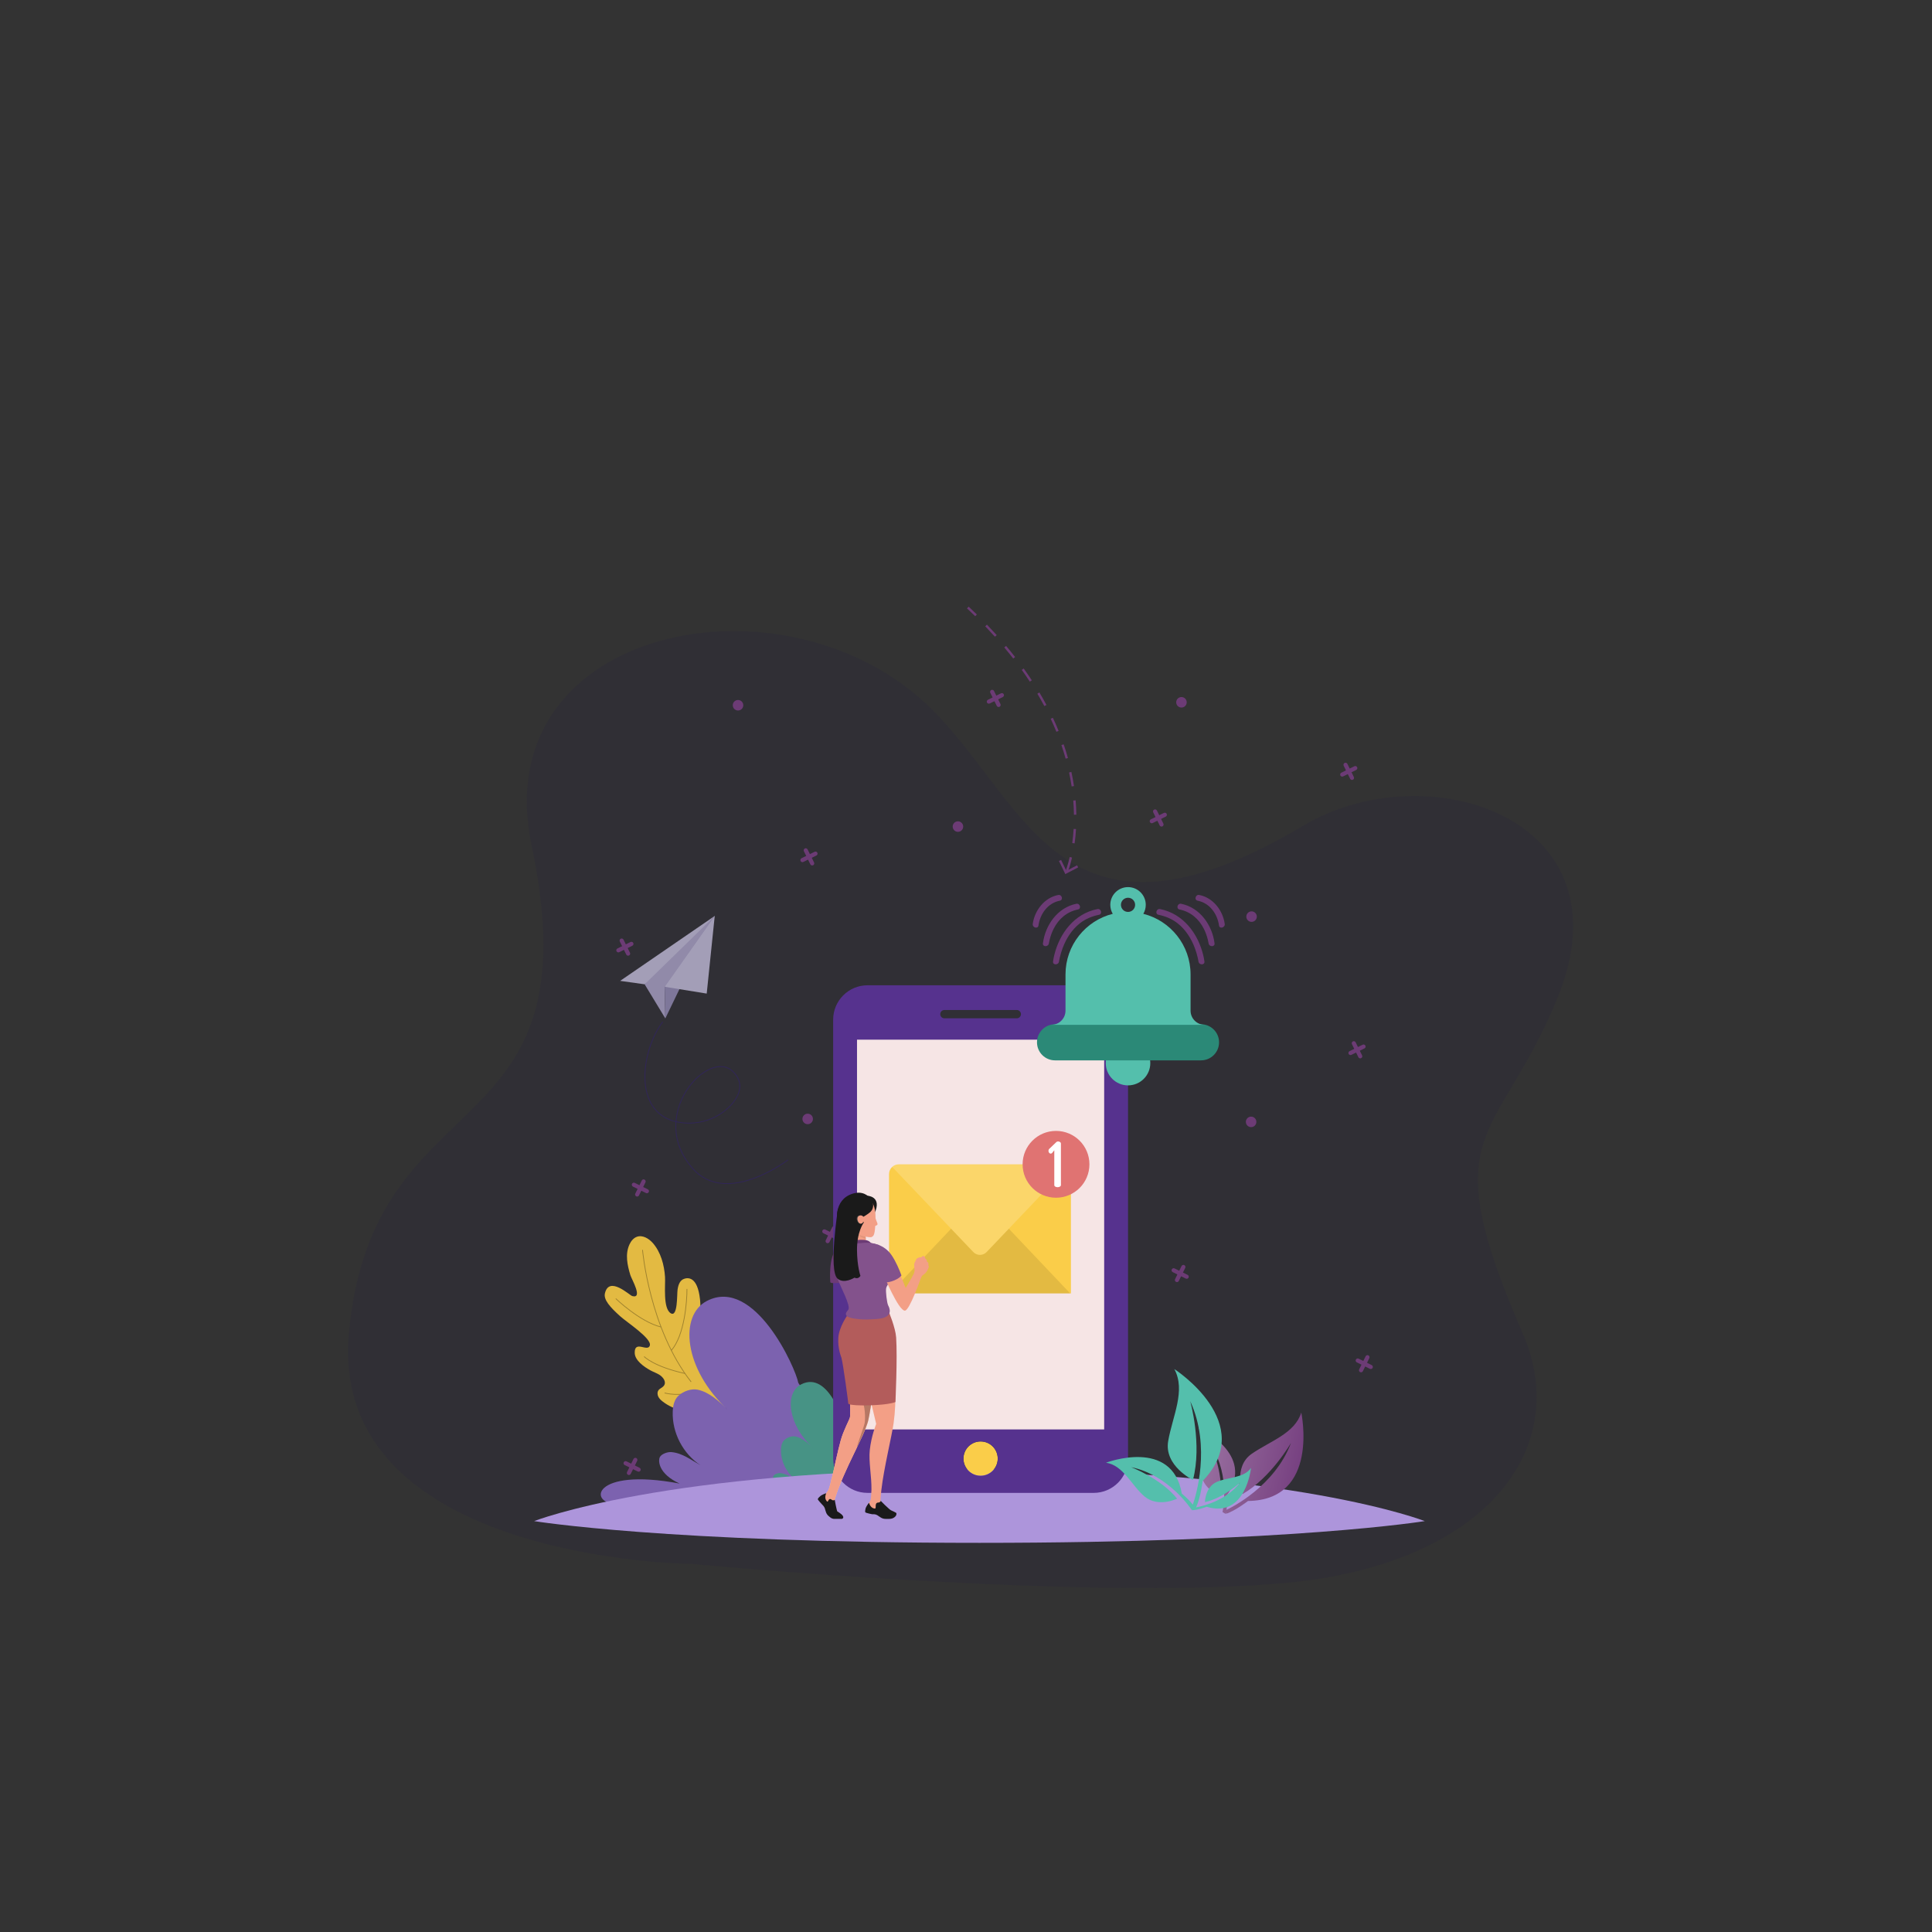 <?xml version="1.0" encoding="UTF-8"?> <!-- Generator: Adobe Illustrator 16.0.0, SVG Export Plug-In . SVG Version: 6.00 Build 0) --> <svg xmlns="http://www.w3.org/2000/svg" xmlns:xlink="http://www.w3.org/1999/xlink" id="Layer_1" x="0px" y="0px" width="2500px" height="2500px" viewBox="0 0 2500 2500" xml:space="preserve"><rect x="0" y="0" width="2500" height="2500" fill="#333333" stroke="none"/> <g> <path opacity="0.1" fill="#1C1347" d="M894.648,2023.679c0,0-470.094-3.417-443.135-298.701 c30.573-334.863,320.42-232.102,236.399-630.912c-60.188-285.688,332.514-362.462,518.902-175.234 c123.409,123.965,168.902,334.531,479.396,149.749c161.023-95.83,424.824-9.807,328.967,223.26 c-78.137,189.982-161.646,165.263-44.933,433.138c65.359,150.01-48.715,299.676-307.435,323.403S894.648,2023.679,894.648,2023.679 z"></path> <g> <g> <g> <circle fill="#6C3B75" cx="955.009" cy="912.582" r="6.802"></circle> <circle fill="#6C3B75" cx="1528.803" cy="908.775" r="6.802"></circle> <circle fill="#6C3B75" cx="1619.524" cy="1186.097" r="6.803"></circle> <circle fill="#6C3B75" cx="1239.572" cy="1069.591" r="6.802"></circle> <g> <g> <path fill="#6C3B75" d="M1277.16,909.074c-0.652-1.322-0.109-2.924,1.214-3.577l16.905-8.341 c1.322-0.652,2.925-0.109,3.577,1.213c0.653,1.323,0.109,2.925-1.214,3.577l-16.905,8.341 C1279.414,910.941,1277.813,910.397,1277.16,909.074z"></path> </g> <g> <path fill="#6C3B75" d="M1289.785,913.358l-8.341-16.905c-0.653-1.323-0.109-2.925,1.214-3.578 c1.322-0.653,2.924-0.109,3.577,1.214l8.341,16.905c0.652,1.323,0.109,2.924-1.214,3.577S1290.438,914.681,1289.785,913.358z"></path> </g> </g> <g> <g> <path fill="#6C3B75" d="M1035.963,1114.126c-0.653-1.323-0.109-2.925,1.213-3.578l16.906-8.341 c1.323-0.652,2.924-0.109,3.577,1.214c0.652,1.323,0.109,2.925-1.213,3.577l-16.906,8.341 C1038.218,1115.992,1036.615,1115.448,1035.963,1114.126z"></path> </g> <g> <path fill="#6C3B75" d="M1048.585,1118.409l-8.341-16.905c-0.653-1.322-0.109-2.925,1.213-3.577 c1.323-0.653,2.925-0.109,3.578,1.213l8.34,16.906c0.653,1.323,0.109,2.925-1.213,3.577 C1050.84,1120.276,1049.238,1119.732,1048.585,1118.409z"></path> </g> </g> <g> <g> <path fill="#6C3B75" d="M1734.439,1003.445c-0.652-1.323-0.109-2.927,1.213-3.579l16.906-8.341 c1.322-0.652,2.925-0.107,3.578,1.216c0.652,1.323,0.11,2.927-1.213,3.58l-16.905,8.341 C1736.695,1005.314,1735.093,1004.769,1734.439,1003.445z"></path> </g> <g> <path fill="#6C3B75" d="M1747.066,1007.73l-8.342-16.908c-0.653-1.323-0.111-2.927,1.212-3.58 c1.323-0.652,2.926-0.107,3.579,1.216l8.342,16.908c0.652,1.323,0.11,2.927-1.213,3.58S1747.719,1009.053,1747.066,1007.73z"></path> </g> </g> <g> <g> <path fill="#6C3B75" d="M1745.136,1363.764c-0.652-1.323-0.11-2.927,1.212-3.58l16.906-8.341 c1.322-0.652,2.926-0.106,3.578,1.216c0.652,1.323,0.11,2.927-1.213,3.58l-16.905,8.341 C1747.391,1365.632,1745.788,1365.087,1745.136,1363.764z"></path> </g> <g> <path fill="#6C3B75" d="M1757.762,1368.049l-8.342-16.908c-0.652-1.323-0.11-2.927,1.212-3.579 c1.323-0.652,2.926-0.107,3.578,1.216l8.343,16.908c0.652,1.322,0.11,2.926-1.213,3.579 C1760.018,1369.917,1758.414,1369.371,1757.762,1368.049z"></path> </g> </g> <g> <g> <path fill="#6C3B75" d="M797.762,1230.892c-0.653-1.323-0.108-2.928,1.214-3.581l16.906-8.341 c1.323-0.652,2.926-0.106,3.579,1.216c0.652,1.323,0.11,2.927-1.213,3.58l-16.906,8.341 C800.02,1232.759,798.415,1232.215,797.762,1230.892z"></path> </g> <g> <path fill="#6C3B75" d="M810.383,1235.174l-8.34-16.903c-0.653-1.323-0.108-2.928,1.215-3.581 c1.323-0.653,2.926-0.107,3.579,1.215l8.339,16.903c0.653,1.323,0.111,2.927-1.212,3.58 C812.641,1237.041,811.036,1236.496,810.383,1235.174z"></path> </g> </g> <g> <g> <path fill="#6C3B75" d="M1487.98,1063.813c-0.652-1.323-0.109-2.927,1.213-3.579l16.906-8.341 c1.322-0.653,2.925-0.107,3.577,1.215c0.653,1.323,0.11,2.927-1.212,3.58l-16.906,8.341 C1490.236,1065.682,1488.634,1065.137,1487.98,1063.813z"></path> </g> <g> <path fill="#6C3B75" d="M1500.604,1068.1l-8.342-16.908c-0.653-1.323-0.11-2.927,1.213-3.58 c1.322-0.652,2.925-0.107,3.578,1.216l8.342,16.908c0.652,1.322,0.11,2.927-1.213,3.579 C1502.859,1069.968,1501.257,1069.423,1500.604,1068.1z"></path> </g> </g> </g> <g> <circle fill="#6C3B75" cx="1618.933" cy="1451.707" r="6.802"></circle> <circle fill="#6C3B75" cx="1045.14" cy="1447.901" r="6.802"></circle> <circle fill="#6C3B75" cx="954.418" cy="1725.222" r="6.803"></circle> <circle fill="#6C3B75" cx="1334.371" cy="1608.716" r="6.802"></circle> <g> <g> <path fill="#6C3B75" d="M1296.782,1448.2c0.652-1.323,0.109-2.925-1.214-3.577l-16.905-8.341 c-1.323-0.652-2.925-0.109-3.577,1.213c-0.652,1.323-0.109,2.925,1.213,3.577l16.906,8.341 C1294.527,1450.066,1296.129,1449.522,1296.782,1448.2z"></path> </g> <g> <path fill="#6C3B75" d="M1284.157,1452.483l8.341-16.906c0.652-1.322,0.109-2.924-1.214-3.577 c-1.323-0.652-2.925-0.109-3.577,1.214l-8.341,16.905c-0.652,1.323-0.109,2.925,1.214,3.577 C1281.902,1454.35,1283.505,1453.806,1284.157,1452.483z"></path> </g> </g> <g> <g> <path fill="#6C3B75" d="M1537.979,1653.251c0.653-1.323,0.109-2.925-1.214-3.578l-16.905-8.34 c-1.323-0.653-2.925-0.109-3.577,1.213c-0.652,1.323-0.109,2.925,1.213,3.578l16.906,8.34 C1535.725,1655.117,1537.327,1654.573,1537.979,1653.251z"></path> </g> <g> <path fill="#6C3B75" d="M1525.357,1657.534l8.34-16.905c0.653-1.322,0.109-2.924-1.213-3.577 c-1.323-0.652-2.925-0.109-3.578,1.214l-8.34,16.905c-0.653,1.323-0.109,2.925,1.213,3.577 C1523.103,1659.401,1524.704,1658.857,1525.357,1657.534z"></path> </g> </g> <g> <g> <path fill="#6C3B75" d="M839.502,1542.57c0.653-1.322,0.11-2.927-1.212-3.579l-16.906-8.341 c-1.322-0.652-2.925-0.107-3.578,1.216c-0.653,1.323-0.111,2.927,1.212,3.579l16.906,8.341 C837.247,1544.438,838.85,1543.894,839.502,1542.57z"></path> </g> <g> <path fill="#6C3B75" d="M826.876,1546.855l8.342-16.907c0.653-1.323,0.111-2.927-1.212-3.58 c-1.323-0.652-2.926-0.107-3.578,1.216l-8.342,16.908c-0.652,1.322-0.11,2.927,1.213,3.579 C824.621,1548.725,826.224,1548.179,826.876,1546.855z"></path> </g> </g> <g> <g> <path fill="#6C3B75" d="M828.807,1902.889c0.652-1.323,0.111-2.927-1.212-3.58l-16.905-8.341 c-1.323-0.652-2.926-0.106-3.579,1.217c-0.653,1.322-0.111,2.927,1.212,3.579l16.905,8.341 C826.551,1904.757,828.154,1904.212,828.807,1902.889z"></path> </g> <g> <path fill="#6C3B75" d="M816.18,1907.174l8.342-16.908c0.652-1.322,0.11-2.927-1.212-3.579s-2.926-0.107-3.578,1.216 l-8.342,16.908c-0.652,1.322-0.11,2.927,1.213,3.579C813.925,1909.042,815.528,1908.496,816.18,1907.174z"></path> </g> </g> <g> <g> <path fill="#6C3B75" d="M1776.181,1770.017c0.652-1.322,0.108-2.928-1.215-3.58l-16.906-8.342 c-1.322-0.652-2.926-0.106-3.578,1.217c-0.652,1.322-0.11,2.927,1.213,3.579l16.905,8.341 C1773.923,1771.885,1775.527,1771.34,1776.181,1770.017z"></path> </g> <g> <path fill="#6C3B75" d="M1763.56,1774.299l8.339-16.903c0.653-1.322,0.107-2.928-1.215-3.58 c-1.323-0.653-2.926-0.107-3.578,1.215l-8.34,16.903c-0.652,1.323-0.11,2.927,1.213,3.58 C1761.301,1776.166,1762.906,1775.621,1763.56,1774.299z"></path> </g> </g> <g> <g> <path fill="#6C3B75" d="M1085.962,1602.938c0.652-1.322,0.11-2.927-1.213-3.579l-16.906-8.341 c-1.323-0.652-2.925-0.107-3.578,1.216c-0.653,1.323-0.111,2.927,1.212,3.579l16.906,8.341 C1083.706,1604.808,1085.309,1604.262,1085.962,1602.938z"></path> </g> <g> <path fill="#6C3B75" d="M1073.338,1607.226l8.342-16.908c0.653-1.323,0.11-2.927-1.212-3.58 c-1.323-0.652-2.926-0.106-3.579,1.216l-8.342,16.908c-0.653,1.323-0.11,2.927,1.212,3.579 C1071.083,1609.094,1072.686,1608.548,1073.338,1607.226z"></path> </g> </g> </g> <g> <path fill="#6C3B75" d="M1381.891,1127.729l-2.848-1.175c0.025-0.061,2.584-6.337,5.163-17.561l3.005,0.69 C1384.566,1121.184,1381.999,1127.465,1381.891,1127.729z M1390.551,1091.34l-3.053-0.419c0.821-5.961,1.425-12.113,1.788-18.29 l3.077,0.181C1391.995,1079.069,1391.384,1085.301,1390.551,1091.34z M1392.778,1054.207l-3.081,0.042 c-0.084-6.05-0.384-12.226-0.892-18.361l3.07-0.254C1392.391,1041.838,1392.695,1048.088,1392.778,1054.207z M1389.726,1017.172 l-3.048,0.458c-0.898-5.987-2.012-12.072-3.309-18.083l3.013-0.65C1387.691,1004.971,1388.817,1011.121,1389.726,1017.172z M1381.911,980.873l-2.967,0.832c-1.635-5.829-3.479-11.735-5.48-17.549l2.914-1.001 C1378.398,969.024,1380.26,974.986,1381.911,980.873z M1369.849,945.781l-2.851,1.16c-2.283-5.595-4.769-11.263-7.392-16.841 l2.789-1.312C1365.042,934.415,1367.55,940.132,1369.849,945.781z M1354.084,912.208l-2.72,1.446 c-2.837-5.321-5.875-10.714-9.033-16.027l2.65-1.574C1348.164,901.407,1351.226,906.839,1354.084,912.208z M1335.149,880.331 l-2.576,1.691c-3.325-5.068-6.833-10.17-10.424-15.174l2.503-1.794C1328.269,870.089,1331.8,875.228,1335.149,880.331z M1313.548,850.216l-2.433,1.896c-3.708-4.76-7.608-9.577-11.588-14.316l2.357-1.98 C1305.891,840.582,1309.815,845.425,1313.548,850.216z M1289.721,821.844l-2.288,2.062c-4.051-4.492-8.274-9.028-12.559-13.481 l2.221-2.137C1281.4,812.766,1285.649,817.324,1289.721,821.844z M1264.041,795.14l-2.154,2.202 c-3.434-3.354-6.953-6.718-10.564-10.089l2.104-2.251C1257.055,788.385,1260.592,791.767,1264.041,795.14z"></path> <polygon fill="#6C3B75" points="1395.135,1122.409 1378.509,1131.069 1370.288,1114.14 1373.06,1112.792 1379.898,1126.873 1393.711,1119.676 "></polygon> </g> <g> <path fill="none" stroke="#302558" stroke-miterlimit="10" d="M857.676,1322.089c-28.965,37.947-40.889,123.835,25.71,130.826 c20.758,2.179,41.75-4.243,57.41-18.042c12.571-11.077,25.431-30.259,8.167-47.862c-31.767-32.394-113.544,56.6-52.375,125.314 c43.882,49.295,123.117-11.492,123.117-11.492"></path> <g> <path fill="#918AA9" d="M854.96,1245.384c0.006-0.628-20.808,28.301-20.808,28.301l26.783,44.142l-0.863-40.952l33.309-21.862 l31.481-69.795L854.96,1245.384z"></path> <polygon fill="#7E779A" points="924.861,1185.216 860.935,1317.826 860.072,1276.874 "></polygon> <polygon fill="#A39EB7" points="924.861,1185.216 802.463,1269.241 834.152,1273.685 924.861,1185.216 860.072,1276.874 914.489,1285.701 "></polygon> </g> </g> </g> <g> <g> <g> <path fill="#E3BA42" d="M910.314,1769.349c-4.481-9.396-9.064-19.238-8.809-29.646c0.237-9.644-0.133-20.359,2.376-29.674 c2.512-9.319,2.958-19.11,1.917-28.707c-3.265-30.084-15.955-28.218-20.687-26.478c-4.649,1.71-7.263,6.295-8.347,14.026 c-0.872,6.218,0.35,35.885-8.699,30.547c-10.474-6.179-6.865-36.637-7.518-46.98c-0.976-15.473-5.477-32.373-15.988-44.165 c-5.18-5.812-13.208-10.519-20.519-7.843c-4.376,1.602-7.509,5.561-9.468,9.79c-5.9,12.739-2.77,26.958,1.118,39.778 c1.625,5.361,16.762,30.953,2.437,27.11c-3.421-0.918-30.046-26.714-35.368-3.453c-1.875,8.191,6.507,17.68,20.116,29.878 c8.498,7.617,40.709,28.56,38.027,37.557c-2.682,8.998-20.002-7.65-19.569,9.673c0.243,9.706,12.088,17.925,20.236,22.436 c3.876,2.146,8.167,3.513,11.896,5.906c4.422,2.84,9.537,9.126,5.391,14.288c-1.811,2.256-4.95,3.146-6.686,5.46 c-1.763,2.35-1.638,5.724-0.358,8.367c1.28,2.644,3.531,4.681,5.859,6.47c14.928,11.475,34.76,15.168,53.51,13.46 c18.751-1.708,36.685-8.37,53.943-15.897"></path> </g> <g> <path fill="none" stroke="#9F822E" stroke-miterlimit="10" d="M831.42,1617.352c0,0,8.773,102.055,62.911,170.802"></path> <path fill="none" stroke="#9F822E" stroke-miterlimit="10" d="M796.79,1680.376c0,0,31.121,30.028,58.609,36.773"></path> <path fill="none" stroke="#9F822E" stroke-miterlimit="10" d="M888.93,1667.854c0.122,15.914-3.106,59.96-20.219,79.574"></path> <path fill="none" stroke="#9F822E" stroke-miterlimit="10" d="M833.493,1755.354c0,0,12.108,12.916,52.824,21.921"></path> <path fill="none" stroke="#9F822E" stroke-miterlimit="10" d="M859.966,1802.462c0,0,20.881,5.981,40.977-3.153"></path> </g> </g> <g> <path fill="#7C62AF" d="M1032.983,1789.396c-3.364-19.057-56.575-137.846-118.167-106.035 c-36.586,18.896-30.007,88.474,27.14,141.039c-11.215-10.849-24.169-23.149-39.474-26.188 c-8.269-1.642-18.387,2.164-24.581,7.883c-5.511,5.088-7.131,13.124-7.386,20.62c-0.925,27.263,13.289,54.557,36.156,69.43 c-12.639-7.062-23.592-15.905-38.017-17.145c-4.688-0.402-12.633,2.282-14.802,6.456c-2.36,4.545-2.195,21.575,25.629,34.294 c-113.416-21.511-120.032,26.835-79.264,26.835c40.768,0,334.359,0,334.359,0"></path> </g> <g> <path fill="#479385" d="M1095.263,1854.19c-1.974-11.177-22.558-81.432-58.681-62.775 c-21.457,11.082-17.599,51.889,15.917,82.718c-6.578-6.363-14.174-13.577-23.151-15.36c-4.849-0.962-10.784,1.271-14.416,4.624 c-3.232,2.983-4.183,7.697-4.332,12.093c-0.542,15.99,7.793,31.997,21.205,40.72c-7.413-4.142-13.836-9.328-22.296-10.055 c-2.749-0.236-7.408,1.339-8.681,3.786c-1.384,2.665-1.288,12.654,15.031,20.113c-66.517-12.615-70.397,15.738-46.487,15.738 c23.909,0,158.015,0,158.015,0"></path> </g> </g> <path fill="#AD95DB" d="M1267.404,1901.336c-405.542,0-576.241,66.956-576.241,66.956s170.699,28.143,576.242,28.143 c405.542,0,576.241-28.143,576.241-28.143S1672.947,1901.336,1267.404,1901.336z"></path> <g> <g> <rect x="1097.203" y="1339.131" fill="#F6E5E5" width="338.622" height="522.604"></rect> <circle fill="#FACD49" cx="1268.889" cy="1887.409" r="22.182"></circle> <g> <path fill="#56328E" d="M1415.305,1274.955h-292.832c-24.396,0-44.364,19.949-44.364,44.364v568.08 c0,24.416,19.968,44.383,44.364,44.383h292.832c24.396,0,44.364-19.93,44.364-44.364v-568.099 C1459.669,1294.904,1439.701,1274.955,1415.305,1274.955z M1222.047,1306.934h93.682c2.965,0,5.367,2.402,5.367,5.386 c0,2.965-2.402,5.367-5.367,5.367h-93.682c-2.965,0-5.367-2.402-5.367-5.367 C1216.68,1309.336,1219.082,1306.934,1222.047,1306.934z M1268.889,1909.601c-12.255,0-22.183-9.928-22.183-22.201 s9.928-22.182,22.183-22.182c12.254,0,22.182,9.908,22.182,22.182S1281.143,1909.601,1268.889,1909.601z M1428.798,1849.679 h-319.819v-504.367h319.819V1849.679z"></path> </g> </g> <g> <circle fill="#54BFAC" cx="1459.666" cy="1375.653" r="28.82"></circle> <path fill="#2B8977" d="M1554.106,1325.396h-188.88c-12.899,0-23.356,10.457-23.356,23.357 c0,12.899,10.457,23.357,23.356,23.357h188.88c12.899,0,23.357-10.458,23.357-23.357 C1577.463,1335.854,1567.006,1325.396,1554.106,1325.396z"></path> <path fill="#54BFAC" d="M1540.586,1307.774v-46.822c0-37.866-26.008-69.645-61.133-78.474c2.004-3.409,3.164-7.38,3.164-11.619 c0-12.673-10.277-22.95-22.951-22.95c-12.673,0-22.949,10.276-22.949,22.95c0,4.239,1.16,8.21,3.163,11.619 c-35.125,8.829-61.127,40.608-61.127,78.474v46.822c0,10.135-8.217,18.353-18.353,18.353h198.532 C1548.797,1326.127,1540.586,1317.909,1540.586,1307.774z M1459.666,1180.033c-5.067,0-9.18-4.105-9.18-9.173 c0-5.075,4.112-9.18,9.18-9.18c5.068,0,9.181,4.105,9.181,9.18C1468.847,1175.928,1464.734,1180.033,1459.666,1180.033z"></path> <g> <g> <path fill="#6C3B75" d="M1370.328,1244.213c-0.224,1.792-0.002,0.035,0.108-0.571c0.241-1.331,0.495-2.657,0.791-3.977 c0.997-4.451,2.315-8.834,3.919-13.104c4.545-12.111,11.788-23.531,21.993-31.637c7.277-5.78,15.864-9.373,24.936-11.186 c4.846-0.968,2.794-8.378-2.044-7.411c-29.844,5.963-48.969,31.351-55.85,59.731c-0.652,2.69-1.195,5.407-1.539,8.155 C1362.03,1249.108,1369.722,1249.064,1370.328,1244.213L1370.328,1244.213z"></path> </g> <g> <path fill="#6C3B75" d="M1357.236,1220.675c-0.251,1.996,0.082-0.389,0.184-0.937c0.268-1.439,0.594-2.869,0.958-4.287 c1.22-4.737,2.886-9.36,5.103-13.724c6.485-12.764,17.096-21.956,31.311-24.835c4.844-0.981,2.794-8.391-2.043-7.411 c-24.209,4.904-40.218,27.519-43.197,51.194C1348.936,1225.569,1356.627,1225.524,1357.236,1220.675L1357.236,1220.675z"></path> </g> <g> <path fill="#6C3B75" d="M1343.779,1197.58c2.103-15.087,12.173-29.085,27.613-32.074c4.851-0.939,2.797-8.348-2.043-7.411 c-17.794,3.444-30.535,19.888-32.981,37.442C1335.694,1200.374,1343.099,1202.465,1343.779,1197.58L1343.779,1197.58z"></path> </g> </g> <g> <g> <path fill="#6C3B75" d="M1550.842,1244.213c0.225,1.792,0.002,0.035-0.107-0.571c-0.242-1.331-0.496-2.657-0.792-3.977 c-0.997-4.451-2.315-8.834-3.918-13.104c-4.546-12.111-11.788-23.531-21.994-31.637c-7.276-5.78-15.864-9.373-24.935-11.186 c-4.847-0.968-2.795-8.378,2.043-7.411c29.844,5.963,48.97,31.351,55.85,59.731c0.652,2.69,1.195,5.407,1.539,8.155 C1559.14,1249.108,1551.448,1249.064,1550.842,1244.213L1550.842,1244.213z"></path> </g> <g> <path fill="#6C3B75" d="M1563.934,1220.675c0.251,1.996-0.082-0.389-0.184-0.937c-0.267-1.439-0.593-2.869-0.958-4.287 c-1.219-4.737-2.885-9.36-5.103-13.724c-6.485-12.764-17.096-21.956-31.311-24.835c-4.844-0.981-2.794-8.391,2.043-7.411 c24.21,4.904,40.218,27.519,43.197,51.194C1572.234,1225.569,1564.544,1225.524,1563.934,1220.675L1563.934,1220.675z"></path> </g> <g> <path fill="#6C3B75" d="M1577.391,1197.58c-2.102-15.087-12.173-29.085-27.613-32.074c-4.851-0.939-2.797-8.348,2.043-7.411 c17.794,3.444,30.536,19.888,32.981,37.442C1585.476,1200.374,1578.071,1202.465,1577.391,1197.58L1577.391,1197.58z"></path> </g> </g> </g> <g> <path fill="#FACD49" d="M1381.69,1509.959l-113.606,72.199l-113.606-72.199c-2.492,2.297-4.069,5.575-4.069,9.212v141.928 c0,3.654,1.592,6.945,4.105,9.244l113.57-72.162l116.707,75.47h0.968v-154.479 C1385.76,1515.534,1384.184,1512.256,1381.69,1509.959z"></path> <path fill="#E3BA42" d="M1162.961,1673.65h221.831l-79.224-83.516H1230.6l-76.085,80.209 C1156.749,1672.389,1159.711,1673.65,1162.961,1673.65z"></path> <path fill="#FBD66A" d="M1162.961,1506.619c-3.267,0-6.244,1.275-8.483,3.34l104.947,110.128c4.763,4.998,12.556,4.998,17.318,0 l104.947-110.128c-2.239-2.065-5.216-3.341-8.483-3.341L1162.961,1506.619L1162.961,1506.619z"></path> <g> <circle fill="#E07372" cx="1366.478" cy="1506.619" r="43.231"></circle> <path fill="#FFFFFF" d="M1356.727,1489.304c0-1.402,0.566-2.508,1.699-3.317l8.415-8.091c0.593-0.593,1.321-0.89,2.185-0.89 c0.971,0,1.847,0.257,2.63,0.769c0.78,0.514,1.173,1.201,1.173,2.063v53.563c0,0.863-0.433,1.551-1.295,2.062 c-0.863,0.514-1.86,0.769-2.993,0.769c-1.188,0-2.198-0.255-3.034-0.769c-0.837-0.512-1.254-1.2-1.254-2.062v-44.987 l-2.832,3.561c-0.539,0.54-1.132,0.81-1.779,0.81c-0.81,0-1.498-0.364-2.063-1.093 C1357.01,1490.963,1356.727,1490.167,1356.727,1489.304z"></path> </g> </g> </g> <g> <path fill="#FFBE9D" d="M1065.863,1939.003c0.888-3.961,3.545-6.988,5.512-9.758c1.967-2.769,4.76-16.199,4.76-16.199 l0.139,0.036c3.433-14.005,7.65-35.067,11.639-49.284c3.676-13.102,10.572-25.143,11.871-29.59 c1.298-4.446-1.029-67.731-1.941-72.293c-0.976-4.885-3.95-10.228-5.583-20.468c-3.324-20.825,14.607-39.788,14.607-39.788 l29.613,31.921c-4.901,48.605-8.504,85.44-13.19,105.222c-4.453,18.799-30.738,61.876-42.732,99.903 c-0.818,3.085-1.306,5.5-1.115,6.359c0.444,1.998,2.462,8.73,2.919,9.687c0.183,0.383,6.686,5.55,2.365,5.44 c-4.264-0.107-14.378-13.552-15.88-14.568C1066.343,1943.929,1065.349,1941.3,1065.863,1939.003z"></path> <path id="XMLID_462_" fill="#1A1A1A" d="M1122.199,1547.259c0,0,19.799,0.567,9.312,23.144 C1121.024,1592.979,1122.199,1547.259,1122.199,1547.259z"></path> <path id="XMLID_461_" fill="#F39F86" d="M1127.707,1555.478c0,0,5.328,3.271,5.251,20.94c-0.002,0.611,2.164,5.831,2.359,6.446 c0.749,2.367-0.743,2.521-2.767,3.523c-0.819,13.328-2.82,13.086-4.573,14.259c-2.002,1.341-17.326-1.818-27.163-6.694 c-9.838-4.875-13.184-19.434-9.025-28.363C1095.948,1556.66,1116.202,1547.781,1127.707,1555.478z"></path> <path id="XMLID_459_" fill="#1A1A1A" d="M1083.411,1567.968c-1.577,8.376,2.522,21.175,18.945,26.715c0,0,1.46-5.057,2.509-10.01 c1.049-4.953,14.97-10.63,21.01-16.039c0.302-0.271,0.584-0.544,0.846-0.821c4.292-4.528,4.075-11.614,0.142-16.458 c-3.383-4.168-10.856-11.065-24.253-6.521C1090.658,1548.886,1085.36,1557.618,1083.411,1567.968z"></path> <path id="XMLID_458_" fill="#F39F86" d="M1122.985,1586.601c-2.581,2.798-3.071,8.456-2.854,13.861 c0.059,0.92,0.116,1.839,0.175,2.731c0.457,5.546,1.476,10.161,1.476,10.161l-18.942-0.469 c0.709-6.841-0.466-18.236-0.466-18.236S1129.089,1579.975,1122.985,1586.601z"></path> <path id="XMLID_457_" fill="#E2957A" d="M1120.306,1603.193c-6.987-2.414-12.56-6.359-12.56-6.359 c5.303,1.725,12.384,3.628,12.384,3.628C1120.189,1601.382,1120.247,1602.301,1120.306,1603.193z"></path> <path fill="#F39F86" d="M1065.863,1939.003c0.888-3.961,3.545-6.988,5.512-9.758c1.967-2.769,4.76-16.199,4.76-16.199 l0.139,0.036c3.433-14.005,7.65-35.067,11.639-49.284c3.676-13.102,10.572-25.143,11.871-29.59 c1.298-4.446-1.029-67.731-1.941-72.293c-0.976-4.885-3.95-10.228-5.583-20.468c-3.324-20.825,14.607-39.788,14.607-39.788 l29.613,31.921c-4.901,48.605-8.504,85.44-13.19,105.222c-4.453,18.799-30.738,61.876-42.732,99.903 c-0.818,3.085-1.306,5.5-1.115,6.359c0.444,1.998,2.462,8.73,2.919,9.687c0.183,0.383,6.686,5.55,2.365,5.44 c-4.264-0.107-14.378-13.552-15.88-14.568C1066.343,1943.929,1065.349,1941.3,1065.863,1939.003z"></path> <g opacity="0.25"> <path d="M1108.704,1873.365c0.672-5.183,9.94-28.058,10.396-33.264c1.032-12.307-0.983-24.806-5.781-35.793l18.4-31.187 c0.24,0,0.48,0.023,0.72,0.048c-0.191,1.823-0.383,3.622-0.575,5.374c-0.168,1.511-0.312,2.998-0.48,4.462 c-0.216,1.991-0.432,3.935-0.648,5.854c-0.744,6.646-1.487,12.858-2.231,18.593c-0.192,1.439-0.36,2.854-0.552,4.222 c-0.456,3.479-0.936,6.789-1.439,9.884c-0.456,3.022-0.936,5.854-1.415,8.492c-0.289,1.704-0.624,3.311-0.936,4.847 c-0.144,0.671-0.288,1.343-0.432,1.991c-0.145,0.671-0.288,1.295-0.432,1.919c-0.072,0.312-0.144,0.623-0.24,0.96l-4.036,11.257 L1108.704,1873.365z"></path> </g> <path id="XMLID_456_" fill="#1A1A1A" d="M1090.484,1961.349c-1.681-2.585-6.999-5.58-6.999-5.58l0,0.002 c-0.802-1.019-3.663-16.131-3.336-15.477c0.559,1.094-2.327,1.652-3.747,0.488c-4.957-3.979-4.164,4.543-6.608,1.728 c-3.491-4.003-1.047-9.286-0.674-10.171c-1.141-0.093-5.876,2.267-7.133,3.197c-1.14,0.838-3.27,2.869-3.782,4.219 c-0.326,0.931,5.864,7.363,5.864,7.363s0,0,1.257,1.326c1.257,1.327,2.211,3.607,2.42,4.957c0.093,0.582,0.605,2.165,1.187,3.677 c0.698,1.886,1.908,3.538,3.467,4.818c0,0,0.974,0.8,1.999,1.639c1.498,1.228,3.374,1.898,5.31,1.898h8.075 c0.002-0.004,0.002-0.007,0.004-0.011l1.238-0.001c1.268-0.002,2.361-1.094,2.166-2.347 C1091.114,1962.572,1090.904,1961.995,1090.484,1961.349z"></path> <path id="XMLID_455_" fill="#F39F86" d="M1158.913,1957.388c-0.642-0.851-8.207-2.791-11.673-4.62 c-3.302-1.742-7.043-6.727-7.676-8.755s0.445-11.922,0.923-16.074c3.3-28.597,13.607-69.986,15.884-86.69 c3.958-29.035,2.884-59.468-4.118-107.28l-38.881-35.816c0,0-13.656,20.691-11.612,41.837 c1.186,12.268,11.025,15.024,12.294,19.864c1.27,4.84,19.732,82.707,19.732,82.707s-6.388,15.898-8.286,33.776 c-1.621,15.261,2.456,33.813,2.159,51.492c-0.158,3.446-0.307,11.714-1.553,14.238c-1.528,3.094-5.025,6.573-5.231,10.631 c-0.119,2.352,1.022,2.402,3.899,3.587s4.681-0.377,5.701-0.327c5.911,0.286,7.529,6.821,17.695,7.733 c3.135,0.281,7.837-1.042,10.47-3.287C1159.66,1959.535,1159.554,1958.239,1158.913,1957.388z"></path> <path id="XMLID_454_" fill="#1A1A1A" d="M1159.461,1961.059c-0.384,0.722-1.083,1.548-2.104,2.327 c-1.858,1.419-4.204,2.048-6.542,2.048h-4.975c-2.018,0-4.001-0.528-5.747-1.542c-1.397-0.81-2.807-1.702-3.23-2.088 c-1.024-0.932-3.211-2.072-5.027-2.305c-1.815-0.232-3.212-0.069-3.212-0.069s-8.634-1.652-8.96-2.584 c-0.465-1.373,0.14-3.887,0.489-5.259c0.396-1.514,3.468-6.308,4.422-6.959c0.279,0.931,1.722,6.562,6.982,7.447 c3.654,0.628-1.098-7.734,5.256-7.804c1.838,0,3.724-2.258,2.606-2.746c-1.117-0.489,11.641,12.133,13.643,12.854 c2.001,0.722,5.469,2.63,6.47,3.188C1160.229,1957.963,1160.136,1959.802,1159.461,1961.059z"></path> <path id="XMLID_453_" fill="#B35C5B" d="M1158.682,1814.2c0,0-6.59,3.296-30.62,4.176c-2.159,0.113-4.432,0.171-6.875,0.199 c-1.562,0.028-3.039,0.028-4.431,0.028c-13.038-0.028-19.174-1.222-19.088-2.471c0.057-1.364-6.647-51.556-8.862-59.168 c-0.824-2.784-4.772-11.931-4.034-25.679c0.767-13.747,11.703-30.138,14.685-33.12l50.59-0.823c0,0,8.72,20.622,9.572,33.376 C1161.38,1757.59,1158.682,1814.2,1158.682,1814.2z"></path> <path id="XMLID_452_" fill="#6C3B75" d="M1100.925,1609.549c0,0-9.769,0.311-17.192,5.83c-12.26,9.116-9.35,43.564-9.35,43.564 s-0.598,1.799,7.547,1.342c8.146-0.457,14.678-2.774,14.678-2.774l-2.354-27.613L1100.925,1609.549z"></path> <g id="XMLID_451_"> <path fill="#6C3B75" d="M1098.861,1611.405c0.333-2.245,0.94-4.861,3.029-5.746c0.581-0.246,1.217-0.322,1.843-0.392 c6.393-0.708,5.651-1.021,12.083-0.919c2.66,0.043,5.414,0.178,7.794,1.367c3.733,1.866,5.786,5.89,7.589,9.653 L1098.861,1611.405z"></path> </g> <g id="XMLID_450_"> <path fill="#83528C" d="M1149.324,1689.292c-1.776-3.491-3.33-18.194-2.719-21.951c0.655-4.026,4.218-6.192,5.826-15.153 c2.071-11.545-2.663-20.516-5.308-24.359c-3.741-5.435-8.878-16.464-9.938-16.787c-15.629-4.756-18.173-2.484-28.683-2.024 c-5.199,0.228-8.529,0.447-13.634,1.573c-5.65,1.246-12.434,3.132-13.596,10.799c-1.797,11.858-0.286,23.847,3.318,35.094 c2.39,7.454,16.656,33.244,13.121,38.235c-0.808,1.141-2.83,3.307-3.074,4.73c-0.895,5.212,7.528,6.492,15.922,7.459 c7.654,0.882,15.569,0.43,24.189-0.152C1158.486,1705.151,1150.064,1690.748,1149.324,1689.292z"></path> </g> <path id="XMLID_449_" fill="#F39F86" d="M1143.356,1649.585c0,0,19.205,46.411,27.537,46.411 c6.061,0,20.924-42.844,20.924-42.844l-9.391-4.445l-10.473,17.943l-12.804-31.541L1143.356,1649.585z"></path> <path id="XMLID_448_" fill="#F39F86" d="M1180.563,1651.899c0,0,3.113-4.901,2.885-8.378c-0.087-1.326-0.875-7.635-0.217-8.876 c0.658-1.24,2.237-5.301,3.139-6.09c0.902-0.789,4.238-2.058,5.054-1.494s1.831-2.029,3.184-1.805 c1.353,0.227,2.481,1.354,2.481,2.594s1.804,1.467,2.03,2.369c0.226,0.901,0.113,1.691,0.451,2.367 c0.338,0.677,1.335,0.343,1.691,2.03c0.327,1.545-0.112,1.691,0,2.481c0.113,0.789,0.79,0.716,0.564,2.219 c-0.225,1.503-1.254,3.453-2.157,5.145c-0.902,1.691-2.765,3.808-5.237,5.304c-1.221,0.739-1.889,2.029-3.055,4.219 L1180.563,1651.899z"></path> <g id="XMLID_447_"> <path fill="#83528C" d="M1123.111,1608.127c5.001,0.26,20.713,1.531,30.58,16.017c5.522,8.107,10.061,18.749,12.79,26.288 c-3.369,4.733-14.13,9.239-21.888,9.143c-0.388-0.289-5.922-11.036-8.114-22.46L1123.111,1608.127z"></path> </g> <path fill="#1A1A1A" d="M1117.827,1581.813c0,0-9.082,11.707-8.874,36.165c0.176,20.688,4.437,32.946,4.437,32.946 s-2.561,4.844-7.72,2.361c0,0-13.395,8.639-21.938,1.209c-11.83-10.287,0.561-90.285,0.561-90.285s19.188,3.29,19.813,3.29 C1104.733,1567.5,1117.827,1581.813,1117.827,1581.813z"></path> <path id="XMLID_445_" opacity="0.4" fill="#7F7F7F" d="M1116.771,1575.25c0,0-2.248-3.944-6.184-2.03 c-3.935,1.913-1.493,8.87,1.361,10.021c2.433,0.982,4-0.584,4-0.584L1116.771,1575.25z"></path> <path id="XMLID_444_" fill="#F39F86" d="M1117.827,1575.276c0,0-2.249-3.944-6.185-2.031c-3.935,1.914-1.754,9.262,1.361,10.022 c2.504,0.612,3.721-1.383,3.721-1.383L1117.827,1575.276z"></path> </g> <g> <linearGradient id="SVGID_1_" gradientUnits="userSpaceOnUse" x1="1370.674" y1="1882.123" x2="1508.838" y2="1882.123" gradientTransform="matrix(-0.976 -0.217 -0.217 0.976 3426.099 363.085)"> <stop offset="0" style="stop-color:#774181"></stop> <stop offset="0.145" style="stop-color:#7D4986"></stop> <stop offset="1" style="stop-color:#9C75A3"></stop> </linearGradient> <path fill="url(#SVGID_1_)" d="M1587.283,1935.344c0,0,1.069,9.838-0.213,18.377c6.163-2.879,62.352-30.417,83.518-86.679 c0,0-25.8,45.144-62.86,66.349c0,0-12.113-35.402,11.835-52.052c23.949-16.65,56.032-26.403,64.283-53.572 c0,0,24.262,113.387-68.929,114.484c0,0-15.973,12.411-28.419,16.64l0.006-2.182c-0.177,0.752-0.375,1.483-0.602,2.181 l-3.986-2.232c0,0,10.417-46.882-14.168-84.687c0,0,14.998,33.593,11.536,63.651c0,0-22.991-8.066-24.704-28.664 c-1.599-19.22,8.479-43.091-3.561-59.211C1551.02,1847.747,1625.795,1881.695,1587.283,1935.344z"></path> <path fill="#54BFAC" d="M1618.779,1899.493c-9.161,13.33-29.939,11.825-44.159,18.011c-15.237,6.626-15.438,26.214-15.438,26.214 c23.777-5.133,45.479-25.229,45.479-25.229c-18.127,23.02-46.66,30.164-56.948,32.061c6.184-13.681,8.486-34.119,8.486-34.119 c72.301-74.91-36.629-144.886-36.629-144.886c15.108,27.888-2.365,61.071-7.938,93.175 c-5.571,32.103,32.013,50.336,32.013,50.336c12.251-46.1-3.481-101.931-3.481-101.931c27.296,59.275,6.866,123.731,3.328,133.914 c-5.776-7.61-14.231-14.323-14.231-14.323c-12.392-72.727-98.084-39.965-98.084-39.965c22.266,3.088,33.321,29.842,49.85,43.665 c17.713,14.811,42.175,2.874,42.175,2.874c-21.168-26.354-59.638-40.812-59.638-40.812c49.345,10.15,78.42,55.238,78.42,55.238 l0.704-0.203l-0.346,0.701c7.671-0.096,19.116-4.479,19.116-4.479C1612.255,1965.195,1618.779,1899.493,1618.779,1899.493z"></path> </g> </g> </g> </svg> 